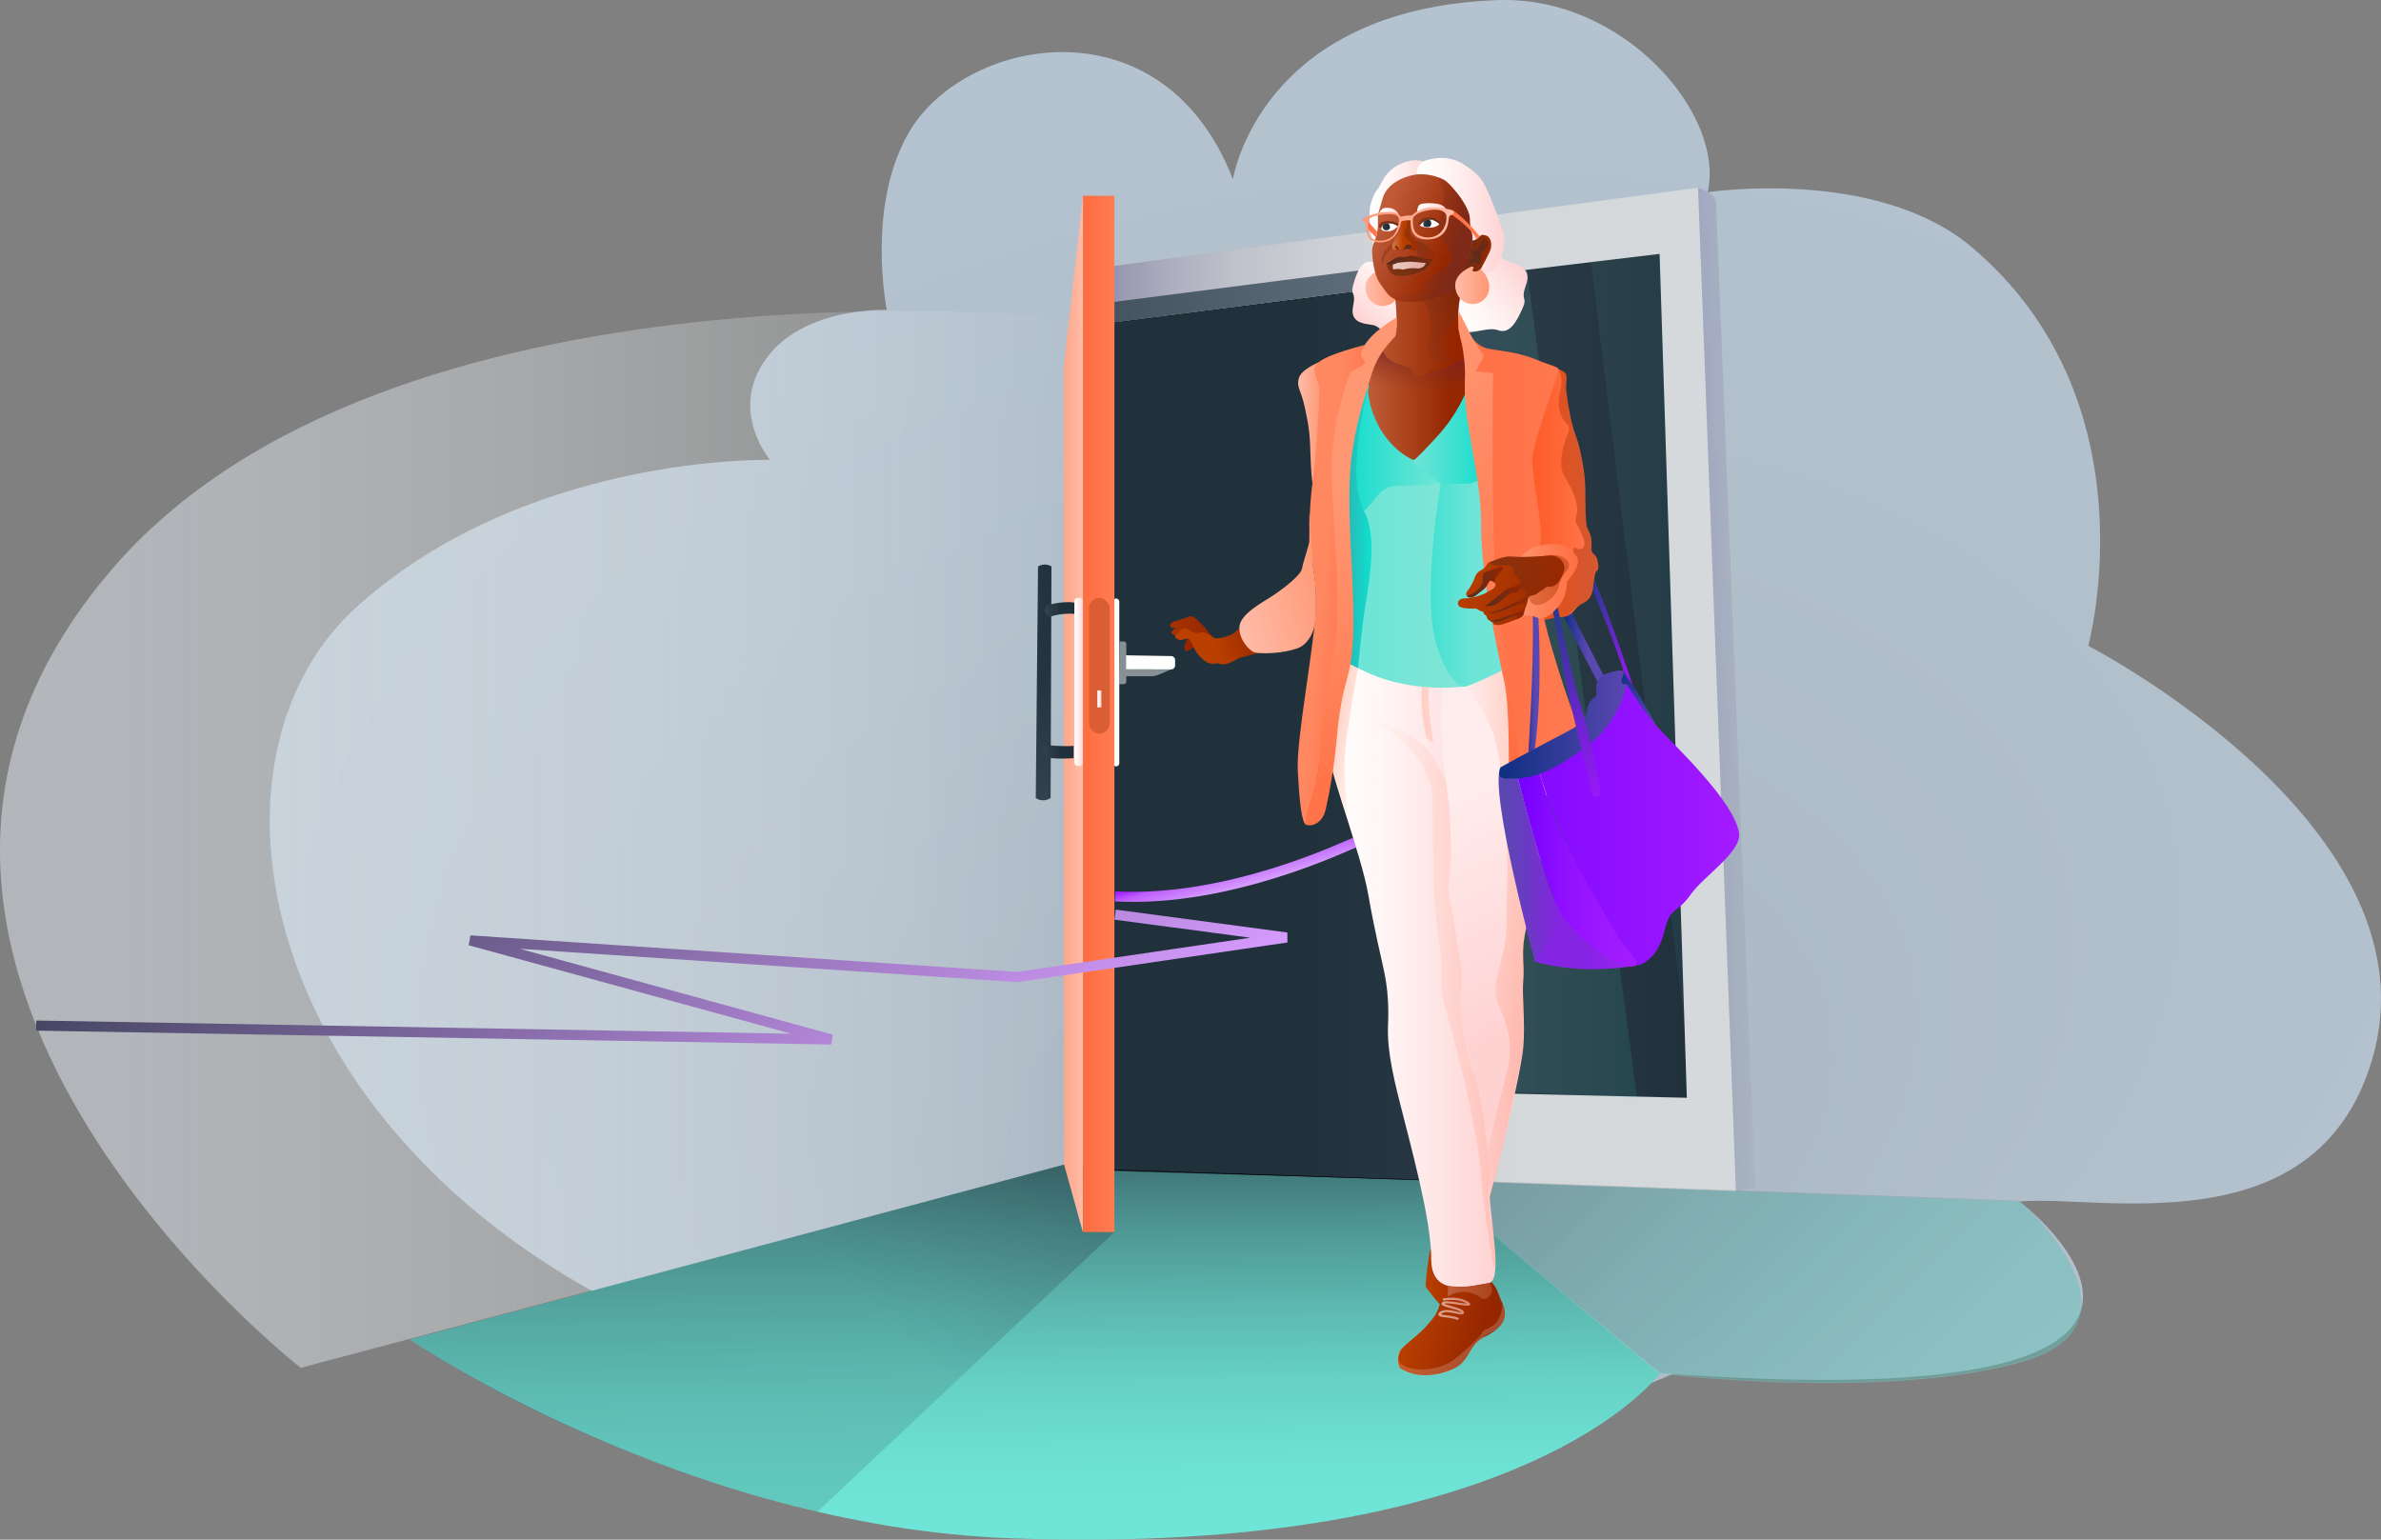 <svg xmlns="http://www.w3.org/2000/svg" xmlns:xlink="http://www.w3.org/1999/xlink" id="Layer_2" viewBox="0 0 942.16 609.27"><rect x="0" y="0" width="942.16" height="609.27" fill="#808080" stroke="none"/><defs><linearGradient id="linear-gradient" x1="410.39" x2="408.33" y1="643.95" y2="418.12" gradientUnits="userSpaceOnUse"><stop offset=".21" stop-color="#6fe5d7"/><stop offset=".31" stop-color="#6cdfd2"/><stop offset=".43" stop-color="#66d1c5"/><stop offset=".56" stop-color="#5cb8b0"/><stop offset=".7" stop-color="#4e9693"/><stop offset=".84" stop-color="#3b6b6e"/><stop offset=".91" stop-color="#32545a"/></linearGradient><linearGradient id="linear-gradient-2" x1="274.22" x2="401.55" y1="538.46" y2="400.27" gradientUnits="userSpaceOnUse"><stop offset=".34" stop-color="#3c6d70" stop-opacity=".62"/><stop offset="1" stop-color="#23313c"/></linearGradient><linearGradient id="linear-gradient-3" x1="623.5" x2="429.74" y1="281.5" y2="281.5" gradientUnits="userSpaceOnUse"><stop offset="0" stop-color="#2f3f4b"/><stop offset=".55" stop-color="#21313c"/></linearGradient><linearGradient id="linear-gradient-4" x1="439.53" x2="686.92" y1="272.83" y2="272.83" gradientUnits="userSpaceOnUse"><stop offset="0" stop-color="#9393ac"/><stop offset=".03" stop-color="#9d9db3"/><stop offset=".12" stop-color="#b2b3c2"/><stop offset=".22" stop-color="#c2c4cd"/><stop offset=".34" stop-color="#cdd0d6"/><stop offset=".52" stop-color="#d4d7da"/><stop offset="1" stop-color="#d6d9dc"/></linearGradient><linearGradient id="linear-gradient-5" x1="558.33" x2="437.9" y1="115.99" y2="115.99" gradientUnits="userSpaceOnUse"><stop offset="0" stop-color="#62717e"/><stop offset="1" stop-color="#44545f"/></linearGradient><linearGradient id="linear-gradient-6" x1="569.29" x2="667.48" y1="267.44" y2="267.44" gradientUnits="userSpaceOnUse"><stop offset="0" stop-color="#2f3f4b"/><stop offset="1" stop-color="#21313c"/></linearGradient><linearGradient id="linear-gradient-7" x1="569.29" x2="647.75" y1="270.39" y2="270.39" gradientUnits="userSpaceOnUse"><stop offset=".41" stop-color="#6fe5d7"/><stop offset=".65" stop-color="#5ce3d4"/><stop offset="1" stop-color="#39e0d1"/></linearGradient><linearGradient id="linear-gradient-8" x1="420.98" x2="428.56" y1="282.64" y2="282.64" gradientUnits="userSpaceOnUse"><stop offset="0" stop-color="#ffa587"/><stop offset="1" stop-color="#ffbca9"/></linearGradient><linearGradient id="New_Gradient_Swatch_26" x1="425.12" x2="428.56" y1="269.81" y2="269.81" gradientUnits="userSpaceOnUse"><stop offset="0" stop-color="#fff"/><stop offset=".29" stop-color="#fff7f7"/><stop offset=".71" stop-color="#ffe3e3"/><stop offset="1" stop-color="#ffd2d2"/></linearGradient><linearGradient id="linear-gradient-9" x1="428.56" x2="440.97" y1="282.5" y2="282.5" gradientUnits="userSpaceOnUse"><stop offset="0" stop-color="#ff6c3f"/><stop offset="1" stop-color="#ff7c53"/></linearGradient><linearGradient id="linear-gradient-10" x1="430.88" x2="439.1" y1="263.45" y2="263.45" gradientUnits="userSpaceOnUse"><stop offset="0" stop-color="#aa421c"/><stop offset="1" stop-color="#a13610"/></linearGradient><linearGradient xlink:href="#New_Gradient_Swatch_26" id="New_Gradient_Swatch_26-2" x1="434.23" x2="435.8" y1="276.57" y2="276.57"/><linearGradient xlink:href="#linear-gradient-3" id="linear-gradient-11" x1="434.89" x2="391.47" y1="282.64" y2="257.57"/><linearGradient xlink:href="#linear-gradient-3" id="linear-gradient-12" x1="413.31" x2="425.12" y1="241.21" y2="241.21"/><linearGradient xlink:href="#linear-gradient-3" id="linear-gradient-13" x1="412.9" x2="424.84" y1="297.5" y2="297.5"/><linearGradient xlink:href="#linear-gradient-7" id="linear-gradient-14" x1="629.53" x2="666.55" y1="253.15" y2="253.15"/><linearGradient id="linear-gradient-15" x1="402.84" x2="410.22" y1="338.93" y2="354.23" gradientTransform="translate(592.97) skewX(-56)" gradientUnits="userSpaceOnUse"><stop offset="0" stop-color="#a41cff"/><stop offset=".31" stop-color="#be5efe"/><stop offset="1" stop-color="#d59afd"/></linearGradient><linearGradient id="linear-gradient-16" x1="671.92" x2="694.57" y1="272.83" y2="272.83" gradientUnits="userSpaceOnUse"><stop offset="0" stop-color="#7b6ea3"/><stop offset="1" stop-color="#a1a8b0"/></linearGradient><linearGradient id="linear-gradient-17" x1="779.07" x2="621.04" y1="568.4" y2="410.37" gradientUnits="userSpaceOnUse"><stop offset=".21" stop-color="#6fe5d7"/><stop offset=".41" stop-color="#6cdfd2"/><stop offset=".65" stop-color="#66d1c5"/><stop offset=".91" stop-color="#5cb8b0"/><stop offset="1" stop-color="#58afa8"/></linearGradient><linearGradient id="linear-gradient-18" x1="779.07" x2="621.04" y1="568.05" y2="410.02" gradientUnits="userSpaceOnUse"><stop offset="0" stop-color="#3c6d70" stop-opacity=".62"/><stop offset="1" stop-color="#23313c"/></linearGradient><linearGradient xlink:href="#New_Gradient_Swatch_26" id="New_Gradient_Swatch_26-3" x1="527.28" x2="559.15" y1="121.72" y2="121.72" gradientTransform="rotate(131.33 547.012 119.539)"/><linearGradient id="linear-gradient-19" x1="618.57" x2="634.54" y1="255.92" y2="255.92" gradientUnits="userSpaceOnUse"><stop offset="0" stop-color="#0d2f82"/><stop offset=".61" stop-color="#5b47b1"/></linearGradient><linearGradient id="linear-gradient-20" x1="553.74" x2="540.27" y1="113.67" y2="113.67" gradientUnits="userSpaceOnUse"><stop offset="0" stop-color="#ff9773"/><stop offset="1" stop-color="#ffbca9"/></linearGradient><linearGradient id="linear-gradient-21" x1="564.14" x2="588.93" y1="506.94" y2="506.94" gradientUnits="userSpaceOnUse"><stop offset="0" stop-color="#ba3f00"/><stop offset=".83" stop-color="#952600"/></linearGradient><linearGradient xlink:href="#linear-gradient-21" id="linear-gradient-22" x1="79.46" x2="115.86" y1="529.95" y2="529.95" gradientTransform="rotate(15.81 352.97 2247.867)"/><linearGradient id="linear-gradient-23" x1="639.41" x2="656.65" y1="278.23" y2="278.23" gradientUnits="userSpaceOnUse"><stop offset="0" stop-color="#0d2f82"/><stop offset="1" stop-color="#5b47b1"/></linearGradient><linearGradient id="linear-gradient-24" x1="564.55" x2="609.97" y1="313.22" y2="401.43" gradientUnits="userSpaceOnUse"><stop offset=".04" stop-color="#ffeded"/><stop offset="1" stop-color="#ffd2d2"/><stop offset="1" stop-color="#ffd2d2"/></linearGradient><linearGradient id="linear-gradient-25" x1="612.17" x2="580.59" y1="372.12" y2="372.12" gradientUnits="userSpaceOnUse"><stop offset="0" stop-color="#ff6f43"/><stop offset=".13" stop-color="#ff6f43" stop-opacity=".98"/><stop offset=".25" stop-color="#ff7146" stop-opacity=".94"/><stop offset=".38" stop-color="#ff7449" stop-opacity=".86"/><stop offset=".5" stop-color="#ff794f" stop-opacity=".75"/><stop offset=".63" stop-color="#ff7e55" stop-opacity=".61"/><stop offset=".75" stop-color="#ff855e" stop-opacity=".43"/><stop offset=".88" stop-color="#ff8d67" stop-opacity=".23"/><stop offset="1" stop-color="#ff9773" stop-opacity="0"/></linearGradient><linearGradient xlink:href="#New_Gradient_Swatch_26" id="New_Gradient_Swatch_26-4" x1="524.61" x2="591.78" y1="383.54" y2="383.54"/><linearGradient id="linear-gradient-26" x1="591.87" x2="538.27" y1="392.57" y2="392.57" gradientUnits="userSpaceOnUse"><stop offset="0" stop-color="#ff6f43"/><stop offset=".09" stop-color="#ff7145" stop-opacity=".94"/><stop offset=".27" stop-color="#ff774d" stop-opacity=".79"/><stop offset=".52" stop-color="#ff8158" stop-opacity=".55"/><stop offset=".82" stop-color="#ff8e68" stop-opacity=".21"/><stop offset="1" stop-color="#ff9773" stop-opacity="0"/></linearGradient><linearGradient xlink:href="#linear-gradient-26" id="linear-gradient-27" x1="523.64" x2="541.28" y1="289.66" y2="292.58"/><linearGradient id="linear-gradient-28" x1="605.52" x2="632.46" y1="195.67" y2="195.67" gradientUnits="userSpaceOnUse"><stop offset="0" stop-color="#ff5a28"/><stop offset=".45" stop-color="#ff6738"/><stop offset="1" stop-color="#ff7c53"/></linearGradient><linearGradient id="linear-gradient-29" x1="610.72" x2="632.65" y1="195.73" y2="195.73" gradientUnits="userSpaceOnUse"><stop offset="0" stop-color="#ba3f00"/><stop offset=".83" stop-color="#952600"/></linearGradient><linearGradient id="linear-gradient-30" x1="529.61" x2="580.59" y1="211.58" y2="211.58" gradientUnits="userSpaceOnUse"><stop offset=".27" stop-color="#6fe5d7"/><stop offset=".94" stop-color="#81e5d6"/><stop offset="1" stop-color="#84e6d6"/></linearGradient><linearGradient xlink:href="#linear-gradient-7" id="linear-gradient-31" x1="598.56" x2="562.81" y1="210.1" y2="210.1"/><linearGradient id="linear-gradient-32" x1="570.11" x2="532.77" y1="178.13" y2="178.13" gradientUnits="userSpaceOnUse"><stop offset="0" stop-color="#6fe5d7"/><stop offset=".25" stop-color="#5ce3d4"/><stop offset=".75" stop-color="#2bdfcf"/><stop offset="1" stop-color="#11ddcd"/></linearGradient><linearGradient xlink:href="#linear-gradient-32" id="linear-gradient-33" x1="558.41" x2="588.5" y1="172.71" y2="172.71"/><linearGradient id="linear-gradient-34" x1="498.35" x2="549.54" y1="208.5" y2="208.5" gradientUnits="userSpaceOnUse"><stop offset="0" stop-color="#862757"/><stop offset=".85" stop-color="#11ddcd"/></linearGradient><linearGradient xlink:href="#New_Gradient_Swatch_26" id="New_Gradient_Swatch_26-5" x1="573.08" x2="608.15" y1="118.43" y2="118.43" gradientTransform="rotate(-40.73 588.477 119.531)"/><linearGradient id="linear-gradient-35" x1="575.59" x2="627.25" y1="214.7" y2="214.7" gradientUnits="userSpaceOnUse"><stop offset="0" stop-color="#ff6e43"/><stop offset=".93" stop-color="#ff7a51"/><stop offset="1" stop-color="#ff7c53"/></linearGradient><linearGradient xlink:href="#linear-gradient-20" id="linear-gradient-36" x1="523.08" x2="513.65" y1="169.23" y2="169.23"/><linearGradient id="linear-gradient-37" x1="541.33" x2="513.49" y1="232.5" y2="229.97" gradientUnits="userSpaceOnUse"><stop offset=".3" stop-color="#ff794f"/><stop offset=".65" stop-color="#ff8861"/></linearGradient><linearGradient id="linear-gradient-38" x1="541.37" x2="583.18" y1="141.8" y2="141.8" gradientUnits="userSpaceOnUse"><stop offset="0" stop-color="#be5d38"/><stop offset=".78" stop-color="#952600"/></linearGradient><linearGradient xlink:href="#New_Gradient_Swatch_26" id="New_Gradient_Swatch_26-6" x1="541.93" x2="566.35" y1="80.03" y2="80.03"/><linearGradient xlink:href="#New_Gradient_Swatch_26" id="New_Gradient_Swatch_26-7" x1="560.63" x2="595.24" y1="88.44" y2="88.44"/><linearGradient id="linear-gradient-39" x1="588.83" x2="561.98" y1="110.2" y2="137.05" gradientUnits="userSpaceOnUse"><stop offset="0" stop-color="#6a2a16"/><stop offset=".34" stop-color="#702c16" stop-opacity=".89"/><stop offset=".9" stop-color="#823216" stop-opacity=".57"/><stop offset="1" stop-color="#873416" stop-opacity=".5"/></linearGradient><linearGradient id="linear-gradient-40" x1="545.91" x2="582.13" y1="87.68" y2="104.04" gradientUnits="userSpaceOnUse"><stop offset="0" stop-color="#c05b39"/><stop offset=".76" stop-color="#952600"/></linearGradient><linearGradient id="linear-gradient-41" x1="590.09" x2="580.07" y1="100.28" y2="100.28" gradientUnits="userSpaceOnUse"><stop offset="0" stop-color="#9b2a00"/><stop offset="1" stop-color="#6b2d17"/></linearGradient><linearGradient id="linear-gradient-42" x1="581.94" x2="588.91" y1="99.49" y2="99.49" gradientUnits="userSpaceOnUse"><stop offset="0" stop-color="#572c20"/><stop offset="1" stop-color="#742911"/></linearGradient><linearGradient id="linear-gradient-43" x1="559.17" x2="551.65" y1="97.74" y2="97.74" gradientUnits="userSpaceOnUse"><stop offset="0" stop-color="#572c20"/><stop offset="1" stop-color="#952600"/></linearGradient><linearGradient id="linear-gradient-44" x1="570.63" x2="561.12" y1="87.51" y2="87.51" gradientUnits="userSpaceOnUse"><stop offset="0" stop-color="#6a2a16"/><stop offset="1" stop-color="#8a3517"/></linearGradient><linearGradient xlink:href="#linear-gradient-3" id="linear-gradient-45" x1="563.18" x2="566.35" y1="88.37" y2="88.37"/><linearGradient xlink:href="#linear-gradient-44" id="linear-gradient-46" x1="553.39" x2="545.65" y1="88.86" y2="88.86"/><linearGradient xlink:href="#linear-gradient-3" id="linear-gradient-47" x1="547.06" x2="550.02" y1="89.76" y2="89.76"/><linearGradient id="linear-gradient-48" x1="563.96" x2="560.9" y1="137.2" y2="160.18" gradientUnits="userSpaceOnUse"><stop offset="0" stop-color="#7a1f2f" stop-opacity=".87"/><stop offset=".19" stop-color="#7c2329" stop-opacity=".69"/><stop offset=".59" stop-color="#822d1c" stop-opacity=".22"/><stop offset=".76" stop-color="#853316" stop-opacity="0"/></linearGradient><linearGradient id="linear-gradient-49" x1="581.08" x2="553.2" y1="100.14" y2="92.31" gradientUnits="userSpaceOnUse"><stop offset=".15" stop-color="#7e2a18" stop-opacity=".99"/><stop offset=".25" stop-color="#812b17" stop-opacity=".91"/><stop offset=".44" stop-color="#892f17" stop-opacity=".7"/><stop offset=".67" stop-color="#963617" stop-opacity=".37"/><stop offset=".89" stop-color="#a53e17" stop-opacity="0"/></linearGradient><linearGradient xlink:href="#linear-gradient-43" id="linear-gradient-50" x1="546.74" x2="552.03" y1="100.23" y2="100.23"/><linearGradient xlink:href="#linear-gradient-43" id="linear-gradient-51" x1="560.45" x2="567.15" y1="97.82" y2="102.11"/><linearGradient id="linear-gradient-52" x1="558.54" x2="510.21" y1="300.03" y2="150.16" gradientUnits="userSpaceOnUse"><stop offset="0" stop-color="#ff7448"/><stop offset=".38" stop-color="#ff8962"/><stop offset=".69" stop-color="#ff9773"/></linearGradient><linearGradient id="linear-gradient-53" x1="629.86" x2="544.94" y1="288.67" y2="141.59" gradientUnits="userSpaceOnUse"><stop offset="0" stop-color="#ff6c3f"/><stop offset="1" stop-color="#ff9773"/></linearGradient><linearGradient id="linear-gradient-54" x1="624.42" x2="598.57" y1="229.99" y2="229.99" gradientUnits="userSpaceOnUse"><stop offset="0" stop-color="#ff6f43"/><stop offset=".37" stop-color="#ff7b51"/><stop offset="1" stop-color="#ff9773"/></linearGradient><linearGradient id="linear-gradient-55" x1="604.39" x2="620.88" y1="229.51" y2="229.51" gradientUnits="userSpaceOnUse"><stop offset="0" stop-color="#ba3f00"/><stop offset="1" stop-color="#952600"/></linearGradient><linearGradient id="linear-gradient-56" x1="393.26" x2="411.45" y1="139.27" y2="139.27" gradientTransform="rotate(-4.88 1721.138 -625.032)" gradientUnits="userSpaceOnUse"><stop offset="0" stop-color="#a73200"/><stop offset="1" stop-color="#952600"/></linearGradient><linearGradient xlink:href="#linear-gradient-55" id="linear-gradient-57" x1="580.22" x2="619.6" y1="224.85" y2="239.84"/><linearGradient xlink:href="#linear-gradient-43" id="linear-gradient-58" x1="589.56" x2="618.99" y1="230.13" y2="230.13"/><linearGradient xlink:href="#linear-gradient-43" id="linear-gradient-59" x1="580.58" x2="594.8" y1="230.35" y2="230.35"/><linearGradient xlink:href="#linear-gradient-43" id="linear-gradient-60" x1="587.55" x2="601.86" y1="235.42" y2="235.42"/><linearGradient xlink:href="#linear-gradient-43" id="linear-gradient-61" x1="588.96" x2="603.87" y1="239.31" y2="239.31"/><linearGradient xlink:href="#linear-gradient-43" id="linear-gradient-62" x1="589.79" x2="603.79" y1="242.78" y2="242.78"/><linearGradient id="linear-gradient-63" x1="608.52" x2="688.2" y1="326.38" y2="326.38" gradientUnits="userSpaceOnUse"><stop offset=".06" stop-color="#860bff"/><stop offset=".93" stop-color="#a11aff"/><stop offset="1" stop-color="#a41cff"/></linearGradient><linearGradient id="linear-gradient-64" x1="646.09" x2="607.35" y1="369.1" y2="369.1" gradientUnits="userSpaceOnUse"><stop offset=".12" stop-color="#9522ed"/><stop offset=".53" stop-color="#8524e3"/></linearGradient><linearGradient id="linear-gradient-65" x1="604.78" x2="609.21" y1="270.68" y2="270.68" gradientUnits="userSpaceOnUse"><stop offset="0" stop-color="#2e3996"/><stop offset=".61" stop-color="#5b47b1"/></linearGradient><linearGradient id="linear-gradient-66" x1="572.85" x2="590.47" y1="510.79" y2="510.79" gradientUnits="userSpaceOnUse"><stop offset="0" stop-color="#be5d38"/><stop offset="1" stop-color="#ab441e"/></linearGradient><linearGradient id="linear-gradient-67" x1="550.83" x2="561.3" y1="93.12" y2="93.12" gradientUnits="userSpaceOnUse"><stop offset="0" stop-color="#cf7a4e"/><stop offset=".42" stop-color="#ba3f00"/><stop offset="1" stop-color="#a43000"/></linearGradient><linearGradient xlink:href="#linear-gradient-43" id="linear-gradient-68" x1="555.54" x2="561.33" y1="93.04" y2="93.04"/><linearGradient xlink:href="#New_Gradient_Swatch_26" id="New_Gradient_Swatch_26-8" x1="545.76" x2="553.81" y1="83.92" y2="83.92"/><linearGradient xlink:href="#New_Gradient_Swatch_26" id="New_Gradient_Swatch_26-9" x1="560.68" x2="572.37" y1="82.2" y2="82.2"/><linearGradient xlink:href="#linear-gradient-35" id="linear-gradient-69" x1="540.89" x2="545.01" y1="90.78" y2="90.78"/><linearGradient xlink:href="#linear-gradient-35" id="linear-gradient-70" x1="574.41" x2="585.43" y1="89.01" y2="89.01"/><linearGradient xlink:href="#linear-gradient-20" id="linear-gradient-71" x1="539.15" x2="575.24" y1="88.96" y2="88.96"/><linearGradient xlink:href="#New_Gradient_Swatch_26" id="New_Gradient_Swatch_26-10" x1="550.57" x2="564.86" y1="105.27" y2="105.27"/><linearGradient id="linear-gradient-72" x1="550.42" x2="565.02" y1="107.79" y2="99.36" gradientUnits="userSpaceOnUse"><stop offset="0" stop-color="#572c20"/><stop offset="1" stop-color="#78290f"/></linearGradient><linearGradient id="linear-gradient-73" x1="550.59" x2="565.5" y1="108.84" y2="100.23" gradientUnits="userSpaceOnUse"><stop offset="0" stop-color="#843310"/><stop offset=".75" stop-color="#692d18"/></linearGradient><linearGradient xlink:href="#linear-gradient-20" id="linear-gradient-74" x1="553.47" x2="569.34" y1="283.27" y2="283.27"/><linearGradient id="New_Gradient_Swatch_11" x1="600.09" x2="647.65" y1="342.65" y2="342.65" gradientUnits="userSpaceOnUse"><stop offset="0" stop-color="#7300ff"/><stop offset=".06" stop-color="#7702ff"/><stop offset=".41" stop-color="#9010ff"/><stop offset=".73" stop-color="#9e19ff"/><stop offset="1" stop-color="#a41cff"/></linearGradient><linearGradient id="linear-gradient-75" x1="592.99" x2="616.93" y1="342.06" y2="342.06" gradientUnits="userSpaceOnUse"><stop offset=".13" stop-color="#5b47b1"/><stop offset="1" stop-color="#8524e3"/></linearGradient><linearGradient xlink:href="#linear-gradient-23" id="linear-gradient-76" x1="593.32" x2="643.82" y1="286.69" y2="286.69"/><linearGradient id="linear-gradient-77" x1="630.23" x2="646.14" y1="250.27" y2="250.27" gradientUnits="userSpaceOnUse"><stop offset=".04" stop-color="#2c3894"/><stop offset="1" stop-color="#9e16fc"/></linearGradient><linearGradient xlink:href="#linear-gradient-77" id="linear-gradient-78" x1="603.64" x2="646.09" y1="251.09" y2="307.73"/><linearGradient xlink:href="#New_Gradient_Swatch_26" id="New_Gradient_Swatch_26-11" x1="924.3" x2="945.68" y1="-1301.38" y2="-1301.38" gradientTransform="matrix(.599 -.039 .031 .479 52.84 1174.02)"/><linearGradient xlink:href="#linear-gradient-20" id="linear-gradient-79" x1="589.29" x2="575.82" y1="112.9" y2="112.9"/><linearGradient xlink:href="#linear-gradient-55" id="linear-gradient-80" x1="-1356.47" x2="-1348.8" y1="1633.24" y2="1633.24" gradientTransform="rotate(82.33 541 1767.7) scale(.72 1)"/><linearGradient id="linear-gradient-81" x1="244.1" x2="278.22" y1="-200.94" y2="-200.94" gradientTransform="rotate(-20.19 1648.242 -598.813)" gradientUnits="userSpaceOnUse"><stop offset=".39" stop-color="#ba3f00"/><stop offset="1" stop-color="#952600"/></linearGradient><linearGradient xlink:href="#linear-gradient-20" id="linear-gradient-82" x1="354.43" x2="315.73" y1="-80.01" y2="-80.01" gradientTransform="rotate(-14.5 1648.388 -595.355)"/><linearGradient id="linear-gradient-83" x1="0" x2="421.06" y1="332.17" y2="332.17" gradientUnits="userSpaceOnUse"><stop offset="0" stop-color="#dae1e8" stop-opacity=".75"/><stop offset=".12" stop-color="#dbe1e8" stop-opacity=".73"/><stop offset=".28" stop-color="#dee4ea" stop-opacity=".66"/><stop offset=".45" stop-color="#e3e8ed" stop-opacity=".54"/><stop offset=".64" stop-color="#eaeef1" stop-opacity=".39"/><stop offset=".84" stop-color="#f2f5f7" stop-opacity=".19"/><stop offset="1" stop-color="#fbfcfc" stop-opacity="0"/></linearGradient><linearGradient id="linear-gradient-84" x1="59.36" x2="430.2" y1="313.75" y2="463.13" gradientTransform="translate(592.97) skewX(-56)" gradientUnits="userSpaceOnUse"><stop offset="0" stop-color="#474764"/><stop offset="1" stop-color="#d59afd"/></linearGradient><radialGradient id="radial-gradient" cx="524.46" cy="282.87" r="432.18" fx="739.2" fy="290.16" gradientTransform="rotate(79.7 611.132 355.193) scale(1 1.51)" gradientUnits="userSpaceOnUse"><stop offset="0" stop-color="#aab6c1"/><stop offset=".46" stop-color="#b1bfcb"/><stop offset="1" stop-color="#b7c6d3"/></radialGradient><style>.cls-2{fill:#fff}</style></defs><g id="Layer_3"><path d="M416.07 561.86C121.91 538.27 55.91 316.7 141.38 239.93c67.29-60.44 163.33-57.95 163.33-57.95s-14.44-16.86-4.16-35.93c13.52-25.07 50.36-23.42 50.36-23.42s-8.57-42.33 9.54-71.53C383.2 14.37 460.32 0 487.86 70.93c0 0 10.43-67.41 104.68-70.88 49.92-1.84 90.26 45.35 83.17 76.02 0 0 66.74-10.19 104.58 21.79 72.47 61.25 46.03 157.7 46.03 157.7s139.61 71.89 112.3 163.82c-22.16 74.58-107.85 53.23-139.44 56.06 0 0 111.98 85.73-137.56 68.26 0 0-59.18 33.11-245.55 18.16Z" style="fill:url(#radial-gradient)"/><path d="m565.04 466.98 91.65 76.59s-52.3 72.47-256.02 65.18c-129.8-4.64-238.53-78.68-238.53-78.68l258.92-69.23 143.98 6.13Z" style="fill:url(#linear-gradient)"/><path d="M440.97 487.52 323.49 598.21s-46.5-10.07-98.18-33.62c-39.43-17.97-63.17-34.51-63.17-34.51l258.92-69.23h18.66l1.25 26.66Z" style="fill:url(#linear-gradient-2);opacity:.38"/><path d="m623.5 468.38-58.46-1.4-135.3-3.92 4.89-350.57L606.5 94.62l17 373.76z" style="fill:url(#linear-gradient-3)"/><path d="m439.97 127.67 118.36-15.18 6.1 354.49-131.26-4.28 6.8-335.03z" style="stroke:#000;stroke-miterlimit:10;stroke-width:.25px;fill:none"/><path d="m439.53 105.39 232.39-31.11 15 397.09-122.49-4.39-6.1-354.49-117.43 15.06-1.37-22.16z" style="fill:url(#linear-gradient-4)"/><path d="m437.9 119.83 120.29-15.42.14 8.08-117.59 15.08-2.84-7.74z" style="fill:url(#linear-gradient-5)"/><path d="m569.29 110.93 4.98 321.29 93.21 2.18-10.79-333.93-87.4 10.46z" style="fill:url(#linear-gradient-6)"/><path d="m569.71 126.54 29.77 305.68 48.27 2.18-43.62-328.02-34.84 4.55.42 15.61z" style="fill:url(#linear-gradient-7);opacity:.11"/><path d="m420.98 144.96 7.58-67.48v410.31l-7.5-26.93-.08-315.9z" style="fill:url(#linear-gradient-8)"/><rect width="3.43" height="66.46" x="425.12" y="236.58" rx="1.25" ry="1.25" style="fill:url(#New_Gradient_Swatch_26)"/><rect width="2.5" height="66.46" x="440.4" y="236.82" class="cls-2" rx="1.25" ry="1.25"/><path d="M428.56 77.48h12.41v410.04h-12.41z" style="fill:url(#linear-gradient-9)"/><path d="m445.56 259.31 17.86.3c.87.01 1.57.72 1.57 1.59v2.09c0 .88-.71 1.6-1.6 1.59l-17.83-.02v-5.57Z" class="cls-2"/><path d="m463.39 264.89-17.72-.02v-10.08a.95.95 0 0 0-.95-.95h-1.65l-.17 16.91h1.7c.59 0 1.08-.48 1.08-1.08v-2.08h9.69c1.08 0 2.14-.22 3.14-.64l4.9-2.07Z" style="opacity:.46;fill:#fff"/><rect width="8.22" height="53.74" x="430.88" y="236.58" rx="4.11" ry="4.11" style="opacity:.41;fill:url(#linear-gradient-10)"/><path d="M434.23 273.19h1.58v6.75h-1.58z" style="fill:url(#New_Gradient_Swatch_26-2)"/><path d="M410.76 224.15s2.61-1.71 5.3 0l-.33 91.64s-2.77 2.04-5.88 0l.9-91.64Z" style="fill:url(#linear-gradient-11)"/><path d="M414.31 239.49s6-1.77 10.81-1.05v4.48s-5.09-.53-9.83 1.23c0 0-3.71-1.6-.98-4.66Z" style="fill:url(#linear-gradient-12)"/><path d="M414.47 294.83s4.57.65 10.36.33v4.86s-6.94.53-10.61-.33c0 0-3.14-2.86.24-4.86Z" style="fill:url(#linear-gradient-13)"/><path d="m629.53 103.72 37.02 302.11-9.86-305.36-27.16 3.25z" style="fill:url(#linear-gradient-14);opacity:.06"/><path d="M536.08 333.4c-2.7.82-49.09 23.78-94.81 21.31" style="stroke:url(#linear-gradient-15);stroke-linejoin:bevel;stroke-width:4px;fill:none"/><path d="m671.92 74.28 4.1 1.87c1.8.82 2.98 2.58 3.06 4.55l15.48 389.33-7.65 1.34-14.99-397.09Z" style="fill:url(#linear-gradient-16);opacity:.3"/><path d="m564.43 466.98 234.76 8.46s54.88 48.64 0 63.75-142.49 4.38-142.49 4.38l-92.27-76.59Z" style="opacity:.38;fill:url(#linear-gradient-17)"/><path d="m564.43 466.63 234.76 8.46s54.88 48.64 0 63.75-142.49 4.38-142.49 4.38l-92.27-76.59Z" style="fill:url(#linear-gradient-18);opacity:.21"/><path d="M553.75 126.38s-1.45 6.29-4.08 6.09-3.25-3.39-6.82-3.92-8.75-.98-7.43-7.37c1.33-6.39-1.34-3.79.13-8.75 1.47-4.96 3.26-9.75 7.66-8.76s11.21-4.76 14.59-.86 4.99 20.52-4.06 23.57Z" style="fill:url(#New_Gradient_Swatch_26-3)"/><path d="m634.54 267.3-12.85-25.13-3.12 1.64 13.48 25.87 2.49-2.38z" style="fill:url(#linear-gradient-19)"/><path d="M546.71 106.26s-6.43 2.48-6.43 7.36c0 4.51 3.69 8.49 8.64 7.21 5.39-1.39 6.82-8.73 1.41-13.55 0 0-1.11.83-1.98.98s-1.57-.2-.96-1.16-.68-.84-.68-.84Z" style="fill:url(#linear-gradient-20)"/><path d="M565.73 495.12s-1.38 9.22-1.49 11.82-.72 1.59 3.24 6.57c9.48 11.92 17.14 8.05 20.77 7.83 3.63-.21-8.39-10.91-9.16-17.6s-9.2-17.47-13.36-8.61Z" style="fill:url(#linear-gradient-21)"/><path d="M572.21 510.09s-.96 1.18-3.08 7.8c-.83 2.58-3.2 5.18-5.43 7.63-1.96 2.15-7.51 6.44-9.15 8.29-1.82 2.06-2 6.73-.11 7.89 6.22 3.82 15.03 2.88 21.27-.32 5.97-3.05 5.68-9.75 12.2-12.65 1.28-.57 3.19-1.8 4.46-2.84 5.8-4.73 1.96-10.2 1.28-12.08-1.2-3.33-2.48-7.17-6.56-7.93-4.9-.91-13.06 1.24-14.89 4.2Z" style="fill:url(#linear-gradient-22)"/><path d="M642.47 265.9s6.38 8.76 12.99 21.37-16.44-14.76-16.04-17.72 3.05-3.64 3.05-3.64Z" style="fill:url(#linear-gradient-23)"/><path d="M591.78 465.34c.1-.32 10.13-40.45 10.99-51.12s-.64-19.42 0-26.79c.64-7.36-1.81-11.53 2.67-25.61s7.37-48.66 6.99-57.52c-.38-8.86-3.68-46.53-9.02-50.69-5.34-4.16-31.05 13.87-32.66 13.87s-3.09 41.62-1.71 54c1.39 12.38-.96 49.2 3.84 72.67s9.71 64.14 9.71 69.79 3.84 27.64 3.84 27.64 1.29-13.55 5.34-26.25Z" style="fill:url(#linear-gradient-24)"/><path d="M580.59 271.47s5.7 8.4 9.88 17.68c4.18 9.28 6.58 49.62 5.94 59.23-.64 9.6.77 18.57-1.62 28.49-2.38 9.92-4.58 15.21-1.48 21.61 3.1 6.4 5.66 15.53 3.1 25.29s-8.39 32.72-10.68 44.45c-2.29 11.73 1.01 20.65 1.01 20.65s13.66-59.63 15.91-73.57c0 0 .53-5.3 0-25.1 0 0 .1-4.27.24-7.47s-.61-11.92 1.79-18.45c2.4-6.53 7.16-38.28 7.44-49.35.28-11.06-.98-23.4-.98-23.4l-5.63-36.17s-16.38 14.14-24.92 16.09Z" style="fill:url(#linear-gradient-25);opacity:.28"/><path d="M528.59 257.7s-6.45 16.16-2.93 40.25c1.54 10.54 13.04 40.51 15.77 56.09 2.74 15.58 4.98 24.12 6.37 30.84 1.39 6.72 1.71 13.87 1.49 19.32s-.43 11.95 4.06 29.88c4.48 17.93 13.07 48.45 12.99 64.14-.08 15.69 16.08 10.56 22.57 9.6 6.49-.96-.08-27.21 0-44.18s-4.33-33.94-8.84-51.86c-4.52-17.93-.78-19.32-2.06-29.88-1.28-10.56-5.55-26.04-5.02-31.8s2.24-24.97-.75-41.09c-2.99-16.11-1.49-36.86-1.49-36.86s-24.86-.33-42.15-14.44Z" style="fill:url(#New_Gradient_Swatch_26-4)"/><path d="M538.27 283.34c-.41-.11 20.86 5.13 27.21 14.19s6.74 12.47 6.74 12.47 3.72 25.71.79 41.42c0 0 2.17 12 4.9 29.7 0 0 1.01 4.25 0 11.5s2.25 23.01 5.37 32.26 6.29 32.18 5.82 43.83c-.25 6.09.1 9.81 1.94 20.26 1.84 10.45.06 12.84.06 12.84s-3.95-21.67-5.23-38.43c-1.28-16.75-9.39-48.13-11.53-55.71s-4.41-13.03-4.06-21.98-1.39-14.62-2.35-24.86c-.96-10.24-.96-30.61-1.07-44.71s-15.47-29.14-28.6-32.77Z" style="fill:url(#linear-gradient-26);opacity:.17"/><path d="M537.39 264.39s-1.16 5.29-4.04 24.2c-1.98 13-1.39 20.2-.67 26.6.72 6.4.62 9.54.62 9.54s-3.98-14.54-7.87-24.85c-4.97-13.18 2.53-42.95 2.53-42.95s-.52 1.56 9.43 7.47Z" style="fill:url(#linear-gradient-27);opacity:.39"/><path d="M616.85 146.21s2.64.74 2.96 2.33-.48 3.35 0 6.79 1.52 11.29 3.6 16.81 3.75 14.97 3.83 20.49.17 14.09.57 15.53 2.32 3.68 1.92 7.92 1.92 2 2.56 6.56c.64 4.56-.72 1.52-1.36 5.6-.64 4.08-.24 8.4-4.48 10.4s-3.4 5.33-8.8 5.52-7.36 2.8-8.88-.64-.88-10.72-2.56-40.18c-1.68-29.45-.08-46.18 2.64-52.42 2.72-6.24 8-4.72 8-4.72Z" style="fill:url(#linear-gradient-28)"/><path d="M620.45 171.42c-.11.31-4.92 11.29-1.46 16.97s5.78 11.05 4.9 15.05c-.88 4-.43 2.69 1.01 5.73s3.28 6.72.96 7.92-3.25-2.88-3.33 2.02-1.08 5.51-4.6 9.67-2.83 11.76-5.51 13.95-1.4 2.69-1.4 2.69 5.03-1.39 7.78-1.35 2.83-2.69 6.6-4.84c2.83-1.61 4.69-.99 5.4-10.03 0 0-.07-1.84 1.27-3.56s-.04-4.35-.37-5.13-2.04-1.8-2.07-3.01.73-2.69-.56-6.46-1.53-1.83-1.53-5.79 0-18.18-1.95-25.36c-1.96-7.17-4.83-15.92-4.86-18.54s-1.82-8.3-.85-11.55-4.17-3.77-4.17-3.77 1.89-.05 2.16 4.03c.27 4.08-1.97 7.1-.69 12.65s4.78 4.38 3.28 8.7Z" style="fill:url(#linear-gradient-29);opacity:.4"/><path d="M541.44 151.01s2.01 19.29 21.98 34.98c0 0 6.37 3.6 6.69 4.16s-3.12 45.3 0 62.43c3.12 17.13 10.48 18.89 10.48 18.89s-28.41 4.96-50.98-12.01c0 0 .08-37.98.64-47.88.56-9.9 1.55-46.72 4.66-52.8s6.53-7.76 6.53-7.76Z" style="fill:url(#linear-gradient-30)"/><path d="M584.48 148.54s-11.81 18.8-15.41 27.6c-3.6 8.8-6.25 9.84-6.25 9.84l7.29 5.36s-7.85 45.47-1.52 64.44c6.32 18.97 12.01 15.69 12.01 15.69s3.76-1.12 14.09-6.32-3.6-58.59 0-76.36-.31-40.88-10.2-40.25Z" style="fill:url(#linear-gradient-31)"/><path d="M533.24 203.2s2.93 2.39 7.17-1.61 5.6-9.36 12.81-9.36 16.89-.89 16.89-.89-13.95-9.67-19.98-19.44-8.02-15.67-8.43-19.28-11.31 30.58-8.46 50.58Z" style="fill:url(#linear-gradient-32)"/><path d="M558.41 181.58s3.14-3.37 10.63-12.73c7.36-9.2 10.46-14.11 11.65-14.85s10.55 30.63 7.03 33.99-6.35 3.68-11.31 3.36-6.29 0-6.29 0-10.67-7.92-11.7-9.76Z" style="fill:url(#linear-gradient-33)"/><path d="M541.7 152.62s-9.9 34.96-1.82 49.93c4.87 9.02 2.32 25.19.4 37.08-1.61 10-2.89 24.76-2.89 24.76l-3.68-1.83s-18.3-94.35 7.99-109.94Z" style="fill:url(#linear-gradient-34)"/><path d="M584.67 104.28s2.54-6.64 5.37-6.02 3.03 4.19 6.84 5.31 9.39 2.4 6.97 9.16c-2.42 6.76.88 4.33-1.48 9.52-2.36 5.18-5.03 10.13-9.68 8.39-4.65-1.75-12.94 3.49-16.03-1.28s-2.32-23.12 8.01-25.07Z" style="fill:url(#New_Gradient_Swatch_26-5)"/><path d="M575.66 123.52s1.06.62 2.99 3.79c1.78 2.93 4.1 9.15 9.85 10.56 3.66.9 11.3 1.13 19.14 4.33s9.21 2.82 9.13 4.42-10.45 28.63-10.45 35.35 3.81 25.38 3.41 30.66c-.4 5.28-1.44 20.73 1.52 33.22s9.52 32.42 12.41 39.3c2.88 6.88 6.96 5.68-1.28 8.08s-16 11.58-22.28 12.59c-6.29 1.01 2.36-14.27-7.25-55.09-9.6-40.82-5.68-90.36-5.68-90.36s1.14-9.44-3.97-13.21c-8.86-6.52-7.52-23.64-7.52-23.64Z" style="fill:url(#linear-gradient-35)"/><path d="M521.71 143.39c-.07.06-6.99 2.86-7.83 6.46-.84 3.6.8 3.88 2.44 11.37s2.04 10.6 2.28 19.69c.24 9.08 1.36 14.17 1.36 14.17s1.96-31.97 2.88-37.54c.92-5.56-1.13-14.14-1.13-14.14Z" style="fill:url(#linear-gradient-36)"/><path d="M540.71 136.34s-16.38 3.96-19.42 7.48.96 5.84.8 11.68c-.16 5.84-1.15 23.41-2.56 33.98-3.63 27.29 1.6 35.03 1.23 49.84-.37 14.81-7.87 52.73-7.23 65.45s1.55 20.86 3.34 21.61 10.32-54.6 13.2-70.45c2.88-15.85-.69-57.29 2.51-80.66 3.2-23.37 8.49-29.85 8.8-33.14s-.67-5.79-.67-5.79Z" style="fill:url(#linear-gradient-37)"/><path d="M581.5 103.27s-2.4 8.04-3.44 13.02c-.67 3.2-1.91 8.1-.31 17.11.29 1.64 1.06 3.17 2.25 4.33.37.36.79.87 1.22 1.59 1.23 2.04 4.77 4.03-2.48 18.71-2.65 5.37-6.07 10.33-10.12 14.74s-8.59 9.22-9.12 9.2c-1.16-.04-15.42-6.8-18.15-26.49 0 0 1.15-15.93 9.46-21.05 0 0 1.74-1.12 1.74-3.04s.37-6.32-.45-12.89c0 0 19.05-23.19 29.38-15.24Z" style="fill:url(#linear-gradient-38)"/><path d="M543.44 96.66s-2.61-10.93-.96-16.26 2.41-4.54 4.21-8.18c1.8-3.64 4.83-7.1 11.12-8.54 5.2-1.19 8.53 1.94 8.53 1.94s-3.68.19-5.51 3.54c0 0-10.34 4.53-11.7 8.42s-1.62 15.47-5.69 19.08Z" style="fill:url(#New_Gradient_Swatch_26-6)"/><path d="M560.68 69.49s-.77-4.77 3.74-6.08c8.11-2.36 13.03.46 15.15 1.9 3 2.04 6.12 3.88 8.52 9.08 2.4 5.2 5.08 12.46 6.52 16.89 1.44 4.44.17 9.87-2.03 13.28s-3.31 2.95-7.52 4.91c-4.21 1.96-3.14 5.02-5.44 4.9s.89-3.91 1.73-13.31-2.14-14.72-5.02-18.52c-2.88-3.8-2.28-12.85-15.67-13.05Z" style="fill:url(#New_Gradient_Swatch_26-7)"/><path d="M564.91 121.77s1.62 4.43 1.17 9.15-2.13 6.72-1.17 8.72 5.6 5.2 8.08 3.84-4.16-3.68-2.8-8.4 6.66-8.28 6.91-11.56c.39-5.11.44-6.68 1.6-9.92 3.02-8.4 1.36-12.17 1.36-12.17l-17.48 17.64s1.76.84 2.32 2.7Z" style="fill:url(#linear-gradient-39);opacity:.57"/><path d="M558.53 69.42s-9.39 1.81-11.42 9.12-1.87 4.91-1.87 10.35-2.29 7.36-2.29 10.14.69 9.71 2.99 12.91 3.25 5.28 6.19 6.56 7.42 1.33 11.79.27c4.38-1.07 8.52-1.62 11.67-4.72s3.11-4.78 4.18-8.3 2.61-8.11 2.88-10.83-1.12-3.79-1.07-8.32-7.31-13.66-9.87-15.21-7.95-3.31-13.18-1.97Z" style="fill:url(#linear-gradient-40)"/><path d="M582.68 95.16s.79-.02 1.81-.68 1.14-2.02 3.42-1.34 2.74 4 1.5 6.6-2.42 4.82-3.38 6.56-3.16 1.36-4.96.96-.64-3.69-.64-3.69 1.61-5.36 2.24-8.42Z" style="fill:url(#linear-gradient-41)"/><path d="M582.55 99.71s2.34-.88 3.32-3.12 1.6-2.5 2.44-1.85.88 3.19-.46 4.09-1.92 1.04-1.82 3.18-.52 3.18-1.72 2.16-1.86.06-2.3-.6 1.4-.86 1.42-1.94-1.34-.82-.88-1.92Z" style="fill:url(#linear-gradient-42)"/><path d="M551.83 98.42s1.54.51 2.58.56 1.63-.55 2.41-.56 1.01.37 1.01.37 1.65-.14 1.29-1.28-2.14-1.16-3.62-.85-1.61.16-2.65.17-1.47.87-1.01 1.59Z" style="fill:url(#linear-gradient-43)"/><path d="M561.81 89.26s1.56-2.42 3.9-2.4 3.86 1.78 3.86 1.78-.96 1.47-4.26 1.46c-1.99 0-3.49-.84-3.49-.84Z" class="cls-2"/><path d="M561.12 88.38s1.2-2.06 3.3-2.28 3.63-.1 5.76 2.16l.44.75-1.06-.37s-1.72-1.85-4.08-1.78-3.57 2.14-3.57 2.14-.35-.03-.79-.63Z" style="fill:url(#linear-gradient-44)"/><path d="M563.34 87.7s-.43 1.34.12 1.85c0 0 .68.44 1.81.32 1.4-.15 1.34-2.46.34-2.91s-2.27.74-2.27.74Z" style="fill:url(#linear-gradient-45)"/><path d="M546.41 90.23s.25-1.75 2.83-1.85 3.95 1.16 3.95 1.16-1.9 1.87-3.33 1.95c-2.98.17-3.12-.48-3.45-1.25Z" class="cls-2"/><path d="M545.66 89.76s-.16-2.07 2.7-2.25 3.96.58 5.03 1.24l-.2.78s-1.77-1.5-4.25-1.16-2.24 1.74-2.24 1.74-.42.4-1.04-.36Z" style="fill:url(#linear-gradient-46)"/><path d="M549.38 88.38s1.46 1.84 0 2.55c0 0-.82.57-1.89-.15 0 0-.79-1.08-.23-1.78s2.12-.63 2.12-.63Z" style="fill:url(#linear-gradient-47)"/><path d="M546.7 137.08s.49 5.28 6.91 7.04c6.42 1.76 5.22 3.6 6.5 4.24s2.4 1.12 4.32-.4 3.52-.56 8.56-2.8 9.92-5.36 11.21-4.72-1.51 13.54-5.52 16.09c-6.56 4.17-12.58 4.34-20.24 2.96-5.78-1.04-10.79-.48-14.18-6.16-3.39-5.68-4.16-11.69 2.44-16.25Z" style="fill:url(#linear-gradient-48)"/><path d="M569.57 71.77s2.64 4.56 1.58 7.84-1.92 1.72-1.28 3.66-.3 5.36-.3 5.36-.86 4.64-.28 5.09 3.88 3.11 4.67 6.55-.59 4.76-4.39 7.33c-3.08 2.08-3.81 2.58-5.17 5.14-.96 1.82-.58 2.81-3.72 3.61s-10.13.08-8.56 2.16c0 0 2.77 1.14 6.1 1.02 3.32-.12 8.3-1.21 9.92-1.69s5.92-2.01 7.36-3.6 3.02-2.44 4.4-8.91c0 0 2.34-6.89 2.62-9.83s-1.09-5.86-.94-8.64-2.88-8.07-5.48-11-3.95-4.71-6.65-5.55c0 0-.43.38.11 1.47Z" style="fill:url(#linear-gradient-49)"/><path d="M551.39 95.9s-2.52 1.93-3.53 3.69-1.25 3.01-1.05 4.51.52-1.09.81-1.81 1.43-2.81 3.42-4.13.35-2.26.35-2.26Z" style="fill:url(#linear-gradient-50);opacity:.37"/><path d="M560.32 98.29s.77 2.03.64 2.64l-.13.61s4.06 1.39 6 .97.61-3.43-2.11-5.4-6.27-3.84-4.4 1.17Z" style="opacity:.37;fill:url(#linear-gradient-51)"/><path d="M552.65 125.67s-13.06 7.15-14.24 14.83l1.81 3.31s-4.8 3.09-5.66 3.41-7.15 19.64-7.58 35.75c-.43 16.11 4.38 54.31.96 73.95s-5.66 32.82-5.66 42.32-7.47 26.39-5.44 27.13 6.49-.32 7.79-6.3c4.96-22.82 3.63-28.9 6.3-42.77s5.94-12.77 3.96-52.5c-.95-19.02-1.29-28.27-.55-39.48.75-11.21 4.83-26.32 6.54-30.84s1.9-12.04 10.98-21.05c0 0 1.13-.44.78-7.76Z" style="fill:url(#linear-gradient-52)"/><path d="M577.15 123s2.98 5.71 4.74 9.34 5.23 8.38 5.28 8.54-3.25 6.08-3.25 6.08l6.88.69s-1.39 79.29 3.09 100.42 5.12 25.29 5.34 30.63 2.13 22.3 1.81 25.29-4.06 2.67-4.06 2.13.53-25.72-1.71-36.18-9.28-41.41-9.18-61.79c.11-20.38-7.25-40.51-6.43-58.11.45-9.73-2.53-19.53-2.53-19.53s-.12-5.86 0-7.52Z" style="fill:url(#linear-gradient-53)"/><path d="M602.36 219.76s3.12-3.04 6.08-3.68c2.96-.64 9.04-1.84 12.49 1.04 3.44 2.88 5.06 4.64 1.46 9.96-3.6 5.32-1.64.92-2.76 6.84-1.12 5.92-7.9 12.41-11.58 10.41s-6.64 2-8.56-5.04-.72-15.05 2.88-19.53Z" style="fill:url(#linear-gradient-54)"/><path d="M608.52 220.4s6.14-1.57 9.02-.29 4.5 3.12 2.34 5.87-2.21 3.01-3.22 6.46c-1.14 3.89-5.51 6.89-8.4 6.97s-2.67-2.44-3.72-3.4 3.99-15.61 3.99-15.61Z" style="opacity:.4;fill:url(#linear-gradient-55)"/><path d="M465.76 251.46s-4.15-.16-1.07-2.65c.84-.68-.88-.31-.88-.31s-.69-.39-.88-1.02 1.63-1.75 2.62-1.83 1.8-.71 2.81-.83 2.15-1.33 3.39-.9 2.57 1.92 4.27 3.63 2.82 3.59 3.85 4.46 1.78.81 1.78.81-7.72.83-9.72-.69-2.35-2.57-2.35-2.57l-3.82 1.9Z" style="fill:url(#linear-gradient-56)"/><path d="M613.33 219.83s-6.12.61-10.4.61-5.12-.48-7.56 0-4.32 1.5-5.72 1.88-1.24 2-3.28 3.12-2.32 1.84-3.15 3.98-2.08 3.84-2.61 4.51-.91 1.84.72 2.43 3.92-1.95 5.5-2.99 1.8-2.27 2.29-3.09 1.31-.53 2.25.19.16 2.19-.91 2.72-2.37 1.57-4.06 2.13-3.82 1.44-6.62 1.44-3.22 1.65-2.66 2.83 4.29 1.25 5.97 1.25 1.17.05 2.11.61 1.52.51 1.63.53.19 1.2.96 1.36-.08 1.15 1.65 2.29c0 0 .77.48 1.2.51s-.27.51.61.96 2.16.21 2.72.11 6.11-2 7.34-2.69 1.76-1.39 1.73-1.97.08-.64.35-1.49 1.28-3.31 1.28-4.38 2.59-.99 3.6-1.87 2.24-1.25 3.31-2.29c.32-.31.75-.38 1.19-.33 1.7.21 3.34-.72 4.21-2.19 1.04-1.76 2.07-3.88 2.02-5.33-.09-2.88-3.26-5.05-5.66-4.84Z" style="fill:url(#linear-gradient-57)"/><path d="M589.85 223.1s1.15 1.07 4.22.72 4-.28 4.51 1.19 0 1.87.96 2.83 2.75 1.73 2.24 3.92 1.55 1.57 1.95 2.99-.11 1.81-.24 2.85.5 1.71.2 2.57.76-1.61.98-3.51c0 0 .34-.88 1.32-.97s1.89-.52 2.49-1.06 1.36-.9 1.97-1.25.97-1.04 1.87-1.37 2.15-.61 3.02-.71 3.65-4.61 3.66-6.25-.68-4.67-4.55-5.17c0 0-4.49.26-6.71.32s-5.94.36-10.68.02c0 0-2.17-.04-5.73 1.49 0 0-2.61.94-1.46 1.37Z" style="fill:url(#linear-gradient-58);opacity:.48"/><path d="M580.59 235.81s3.06-.9 5-3.42.92-2.96 1.14-4.32.96-1.68 2.82-2.28 5.22-2.32 5.24-1.1-3.77 3.61-3.23 6c0 0-1.54-1.28-2.01-.85s-1.34 2.48-2.6 3.43-3.54 3.24-5.04 3.17-1.32-.63-1.32-.63Z" style="fill:url(#linear-gradient-59)"/><path d="M587.55 239.93s2.26-1.72 4.22-3.26 4.5-3.8 6.16-4.26 3.92-1.5 3.92-1.5-.45 1.32-.06 2.02c0 0-1.15 1.52-2.03 1.52s-1.9 0-3.4 1.26-4.12 3.64-5.24 3.86-3.56.36-3.56.36Z" style="fill:url(#linear-gradient-60)"/><path d="M603.87 235.75c.01-.06-.27.82-2.01 1.66s-2.56.94-3.29 1.42-4.57 2.4-5.97 2.78-3.64 1.26-3.64 1.26 2.72-.3 6.06-1.48c3.34-1.18 5.62-2.36 6.84-2.5s1.65-.5 1.65-.5-.29.28.36-2.64Z" style="fill:url(#linear-gradient-61)"/><path d="M603.74 239.41s.5 1.1-1.58 2.22-6.69 2.61-8.58 3.24-3.79.97-3.79.97l.83.3s2.17-.11 3.37-.57 5.22-1.9 6.16-2.08-.23 1.64-.23 1.64 1.9-.64 2.54-1.47.56-.78.61-1.74c0 0 .65-1.34.65-2.51Z" style="fill:url(#linear-gradient-62)"/><path d="M643.82 270.82s6.56 10.97 12.33 17.21c5.76 6.24 30.42 29.24 32.01 41.78.94 7.36-14.25 17.05-19.29 24.33-5.04 7.28-8.02 4.52-10.24 14.17-1.94 8.39-6.19 11.84-9.04 13.2-2.06.99-3.89.18-5.07-1.78-6.37-10.61-30.18-51.36-35.99-76.8 0 0 9.47-7.04 16.38-11.85 6.91-4.8 9.47-15.29 18.92-20.25Z" style="fill:url(#linear-gradient-63)"/><path d="M607.35 380.45s15.31 5.39 38.74 1.87c0 0-23.8-22.49-28.28-27.13-4.48-4.64-10.46 25.27-10.46 25.27Z" style="fill:url(#linear-gradient-64)"/><path d="M604.78 297.55s2.22-34.01 1.76-53.75l2.2.8s1.71 29.05-1.39 51.63c0 0 2.25-.6-2.57 1.31Z" style="fill:url(#linear-gradient-65)"/><path d="m572.96 508.83-.11 4.23s6.25-4.48 13.15.51c1.8 1.31 4.13-.67 4.48-2.87l-.89-3.09s-3.3.58-6.64 1.17c-4.59.81-9.99.06-9.99.06Z" style="fill:url(#linear-gradient-66)"/><path d="M555.69 532.67s-4.93 5.27-.41 7.67c5.72 3.04 15.23 1.32 19.93-2.24 5.39-4.08 10.73-9.5 11.33-10.89s4.28-1.56 6.08-4.6c2.44-4.12 1.64-6.72 1.64-6.72s3.96 5.16-1.34 9.54c-3.69 3.05-5.71 1.02-12.83 11.96-4.84 7.43-15.96 7.6-21.88 6.2-5.92-1.41-7.44-6.08-2.51-10.91Z" style="opacity:.18;fill:#fff"/><path d="M554.45 87.74s.27 3.87-.95 4.98c-1.39 1.26-1.39 2.23-2.32 3.48-.38.51-.47 1.33-.14 1.96.63 1.19 1.68.62 1.6.35 0 0-.32-.33-.46-.42-.39-.26-.31-.95.28-.8 1.14.29.44 1.4 1.77 1.66 1.79.36 1.2-2.17 2.82-2.21s2.22 1.04.56 1.83c-.54.26 2.92 1.69 3.62-.83.37-1.36-.62-2.6-1.88-3.76s-1.32-1.69-1.33-2.66c-.01-1.03.27-3.98.27-3.98s-.51-.17-1.18-.26c-.87-.11-2.01-.08-2.65.66Z" style="fill:url(#linear-gradient-67)"/><path d="M556.77 86.86s.13 2.11-.31 3.23-1.36 1.96-.68 3.31 2.53 2.19 2.85 2.93.31 1.15 0 1.45-1.22.48-1.03.79 1.05.86 2.26.56 1.87-1.62 1.19-3.03-2.92-2.82-2.92-3.72-.27-3.4.07-4.8c0 0 .17-.67-1.44-.72Z" style="fill:url(#linear-gradient-68);opacity:.37"/><path d="M545.76 84.38s.56-2.04 2.54-2.14 3.82.23 5.09 2.49-.59-.49-2.25-.55-5.38.2-5.38.2Z" style="fill:url(#New_Gradient_Swatch_26-8)"/><path d="M560.68 84s.12-2.74 1.46-3.22 5.74-.62 8 .24 2.22 2.72 2.22 2.72-4.14-1.88-6.38-1.24-5.3 1.5-5.3 1.5Z" style="fill:url(#New_Gradient_Swatch_26-9)"/><path d="m541.29 87.58 3.72 4.17-.56 2.23-3.56-3.86.4-2.54z" style="fill:url(#linear-gradient-69)"/><path d="M574.93 83.28s4.42 2.64 10.5 10.12l-1.16 1.33s-1.14-3.69-9.86-9.84l.52-1.62Z" style="fill:url(#linear-gradient-70)"/><path d="M574.93 83.28c-.34-.16-4.66-1.5-9.06-1.22-3.66.23-6.46 2.45-7.3 3.2-2.22-.07-4.39.49-4.39.49-.49-.98-1.74-1.79-4.6-1.84-6.08-.12-10.4 2.8-10.4 2.8s-.04.8 0 .8 1.48.32 1.48 1.48-.76 7 5.48 6.92c6.24-.08 7.68-5.64 8-7 .07-.31.19-.74.26-1.21 1.37-.63 2.96-.57 3.77-.48-.13 3.5.71 7.78 7.03 7.52 7.4-.3 7.86-6.32 8.04-8.02s.78-1.54 1.5-1.8.52-1.46.18-1.62Zm-21.51 5.34c-.55 2.4-1.66 5.24-4.66 6.2s-5.91.29-6.84-1.64c-.94-1.93-.37-6.32-.37-6.32 1.4-1.72 6.22-2.05 7.47-2.11 3.72-.19 5.12.73 4.4 3.87Zm16.61 3.4c-2.18 2.2-5.88 2.58-8.76.98s-2.12-6.66-2.12-6.66c.04-.33 1.06-2.31 6.14-3.16 5.08-.85 6.96.86 7.06 2.32.1 1.46-.14 4.32-2.32 6.52Z" style="fill:url(#linear-gradient-71)"/><path d="M550.57 104.7s.54-1.59 4.56-1.69c4.02-.11 8.62.13 9.1.27s1.22 1.14-.24 2.06-5.82 2.24-8.59 2.22c-2.77-.02-4.81-.52-4.83-2.86Z" style="fill:url(#New_Gradient_Swatch_26-10);opacity:.72"/><path d="M548.46 104.39s2.21-1.25 3.41-2.07 2.16-.75 3.37-.57 2.23-.53 3.19-.57 3.03.55 4.83.95 3.37.51 3.56.4-.71 1.36-2.4 1.47-5.32-.61-7.51-.4c-2.19.21-3.41.24-4.15.49s-1.63.79-2.8.76-1.27-.37-1.51-.45Z" style="fill:url(#linear-gradient-72)"/><path d="M548.8 104.6s.29 1.87.73 2.37 1.35 2.52 5.08 2.29c3.74-.23 6.18-1 8.74-2.53s3.47-4.22 3.47-4.22-.4 1.43-2.71 1.48c0 0 .03 1.88-2.81 2.27 0 0-2.59-.55-6.3.45 0 0-1.16-.61-3.78-.08 0 0-.16-1.54-.1-1.95 0 0-1.58.44-2.32-.09Z" style="fill:url(#linear-gradient-73)"/><path d="M565.37 272.14c-.17.78-.39 6.23 1 16.04 1.39 9.82.64 5.76.64 5.76l-2.56-1.7s-2.86-12.59-1.64-20.49l2.56.39Z" style="fill:url(#linear-gradient-74);opacity:.41"/><path d="M600.09 305.83s11.21 45.75 17.83 56.11 23.65 22.36 29.19 20.24c2.59-.99-4.91-8.44-5.92-10.16-6.23-10.58-26.42-41.74-32.66-69.09 0 0-7.91-.59-8.44 2.91Z" style="fill:url(#New_Gradient_Swatch_11)"/><path d="M593.69 303.67s-.43 1.2.43 1.49 4.63-1.32 6.02.89c0 0 11.16 43.67 15.8 52.1s-8.59 22.3-8.59 22.3-18.09-66.91-13.66-76.78Z" style="fill:url(#linear-gradient-75)"/><path d="M593.69 303.67s8.43-4.75 21.64-11.63c13.21-6.88 11.69-6.36 12.73-11.49s4.12-3.84 3.64-6.64.17-6.05 3.76-7.28c7.12-2.44 7.72-1.32 6.44 1.56s1.92 2.64 1.92 2.64-3.12 14.73-14.89 23.69-20.23 13.05-27.84 13.45c-7.61.4-8.47.21-7.4-4.3Z" style="fill:url(#linear-gradient-76)"/><path d="M630.23 233.59s9.84 23.22 12.24 32.3l3.67 5.42s-10.1-30.3-15.34-42.11c0 0 .23 2.78-.57 4.39Z" style="fill:url(#linear-gradient-77)"/><path d="M616.43 240.36s5.97 29.84 8.48 36.63c2.25 6.08 7.54 30.99 8.62 36.1.12.58-.05 1.17-.46 1.6-.97 1.01-2.67.55-3.01-.8-2.43-9.72-9.77-39.32-11.06-46.79-2.3-13.29-4.45-24.92-4.45-24.92l1.88-1.81Z" style="fill:url(#linear-gradient-78)"/><g style="opacity:.56"><path d="M576.73 522.37c-.99-.59-2.83-.82-4.31-1.01-1.75-.22-3.02-.38-3.26-1.06-.2-.56.47-1.05.69-1.22 1.64-1.21 4.45-.59 6.51-.14.62.14 1.43.32 1.82.33-.31-.54-2.63-1.18-4.05-1.57-2.25-.62-3.54-1.01-3.71-1.67-.04-.15-.05-.44.33-.73.86-.67 3.21-.37 6.69.15.92.14 2.07.31 2.81.37-.03-.02-.07-.05-.11-.07-3.54-2.2-9.07-1.08-9.12-1.07l-.25-.84c.25-.05 6.1-1.24 10.06 1.22.58.36 1.17.78.89 1.25-.35.58-1.43.45-4.51-.02-1.64-.25-5.02-.76-5.65-.42.36.29 1.92.72 2.97 1.01 2.33.64 4.53 1.25 4.76 2.28.09.4-.1.63-.27.76-.54.4-1.51.18-2.98-.14-1.81-.4-4.28-.95-5.45-.08-.25.18-.33.29-.36.34.26.19 1.54.35 2.4.46 1.68.21 3.59.45 4.78 1.17l-.68.7Z" style="fill:url(#New_Gradient_Swatch_26-11)"/></g><path d="M582.25 105.49s-6.43 2.48-6.43 7.36c0 4.51 3.69 8.49 8.64 7.21 5.39-1.39 6.82-8.73 1.41-13.55 0 0-1.11.83-1.98.98s-1.57-.2-.96-1.16-.68-.84-.68-.84Z" style="fill:url(#linear-gradient-79)"/><path d="M474.73 251.39s-4.07.77-4.72 1.4-1.13 1.65-1.32 2.74.13 1.86.59 2.04 1.6-.28 2.03-.72c1.95-1.95 6.17-2.21 6.17-2.21l-2.76-3.26Z" style="fill:url(#linear-gradient-80)"/><path d="M465.2 252.36s-.68-.99.38-1.38.88-1.27 1.8-1.89 1.7-.82 4.13.78 3.17-.13 5.04.42 2.94 1.71 4.01 2.19 6.39-.73 7.76-2.04c.8-.77 6.44-4.96 7.17-5.89.52-.65-1.77 2.46-1.05 2.88 2.05 1.21 7.51 6.43 8.22 8.09.98 2.27-11.34 4.2-12.95 5.16s-4.53 2.72-6.77 2.06c-2.24-.66-2.59.34-4.58-.33s-4.73-3.5-5.88-5.92c-1.15-2.43-1.41-3.13-2.17-3.59s-1.81.11-2.52.3-1.8.05-2.6-.84Z" style="fill:url(#linear-gradient-81)"/><path d="M518.32 202.99c-.48 1.07-.05 7.11-.24 11.37-.05 1.04-2.48 8.29-2.87 10.6-.39 2.32-5.72 6.75-11.1 10.45-3.65 2.51-13.62 7.45-13.7 12.89s4.7 9.61 6.01 9.88c3.05.62 11.15.46 17.06-1.67 3.72-1.35 5.85-5.4 6.63-8.68s.97-14.61.02-19.72c-1.02-5.51-1.8-25.12-1.8-25.12Z" style="fill:url(#linear-gradient-82)"/><path d="M119 541.26S-87.72 380.28 43.76 225.87c109.19-128.22 377.22-100.2 377.22-100.2l.08 335.19L119 541.26Z" style="fill:url(#linear-gradient-83);opacity:.75"/><path d="m441.26 361.93 67.88 9.04-106.71 15.66-216.44-14.51 142.98 39.21-314.64-5.5" style="stroke-linejoin:bevel;stroke-width:4px;fill:none;stroke:url(#linear-gradient-84)"/></g></svg>